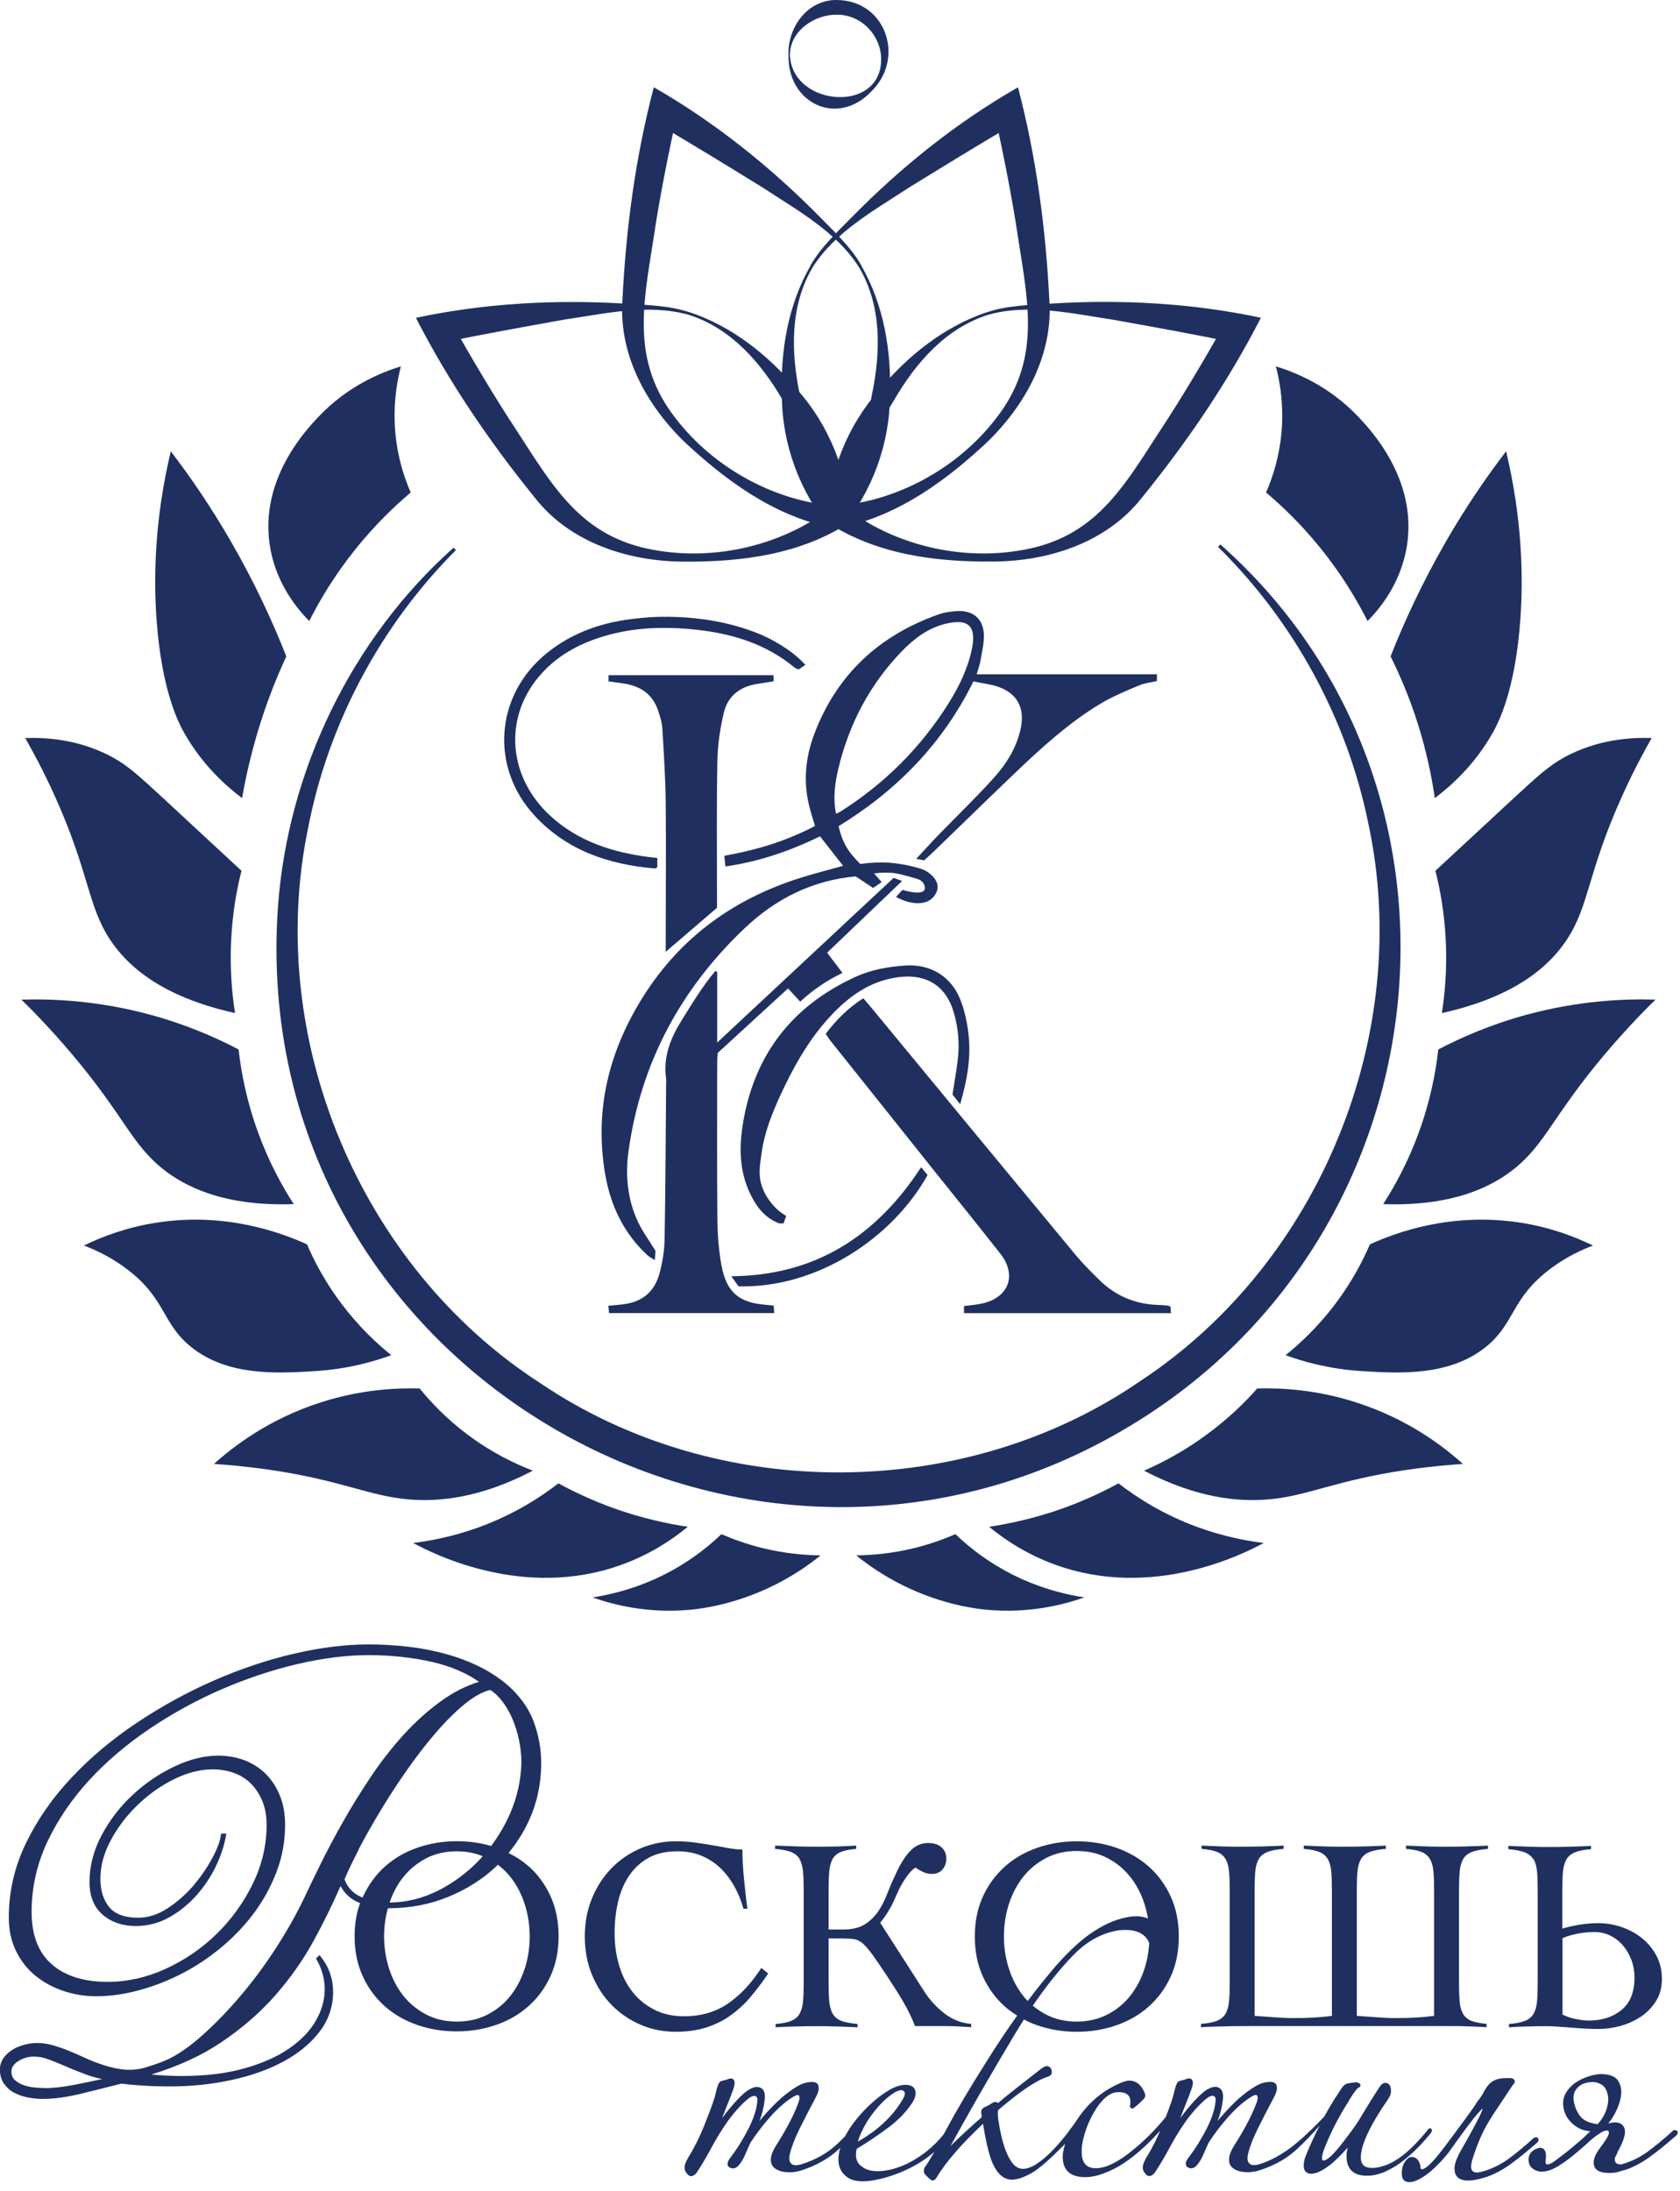 <?xml version="1.0" encoding="UTF-8"?> <svg xmlns="http://www.w3.org/2000/svg" width="168" height="219" viewBox="0 0 168 219" fill="none"><g clip-path="url(#clip0_203_2)"><path d="M86.14 26.57C88.37 30.45 89.15 35.08 88.99 39.52C88.99 44.34 87.21 49.2 84.08 52.9C78.21 51.99 73.37 48.64 69.14 44.81C65 41.11 61.87 35.81 62.24 30.09C62.59 22.86 63.54 15.73 65.38 8.72C71.51 12.24 77.05 16.68 82.01 21.71C83.49 23.23 85.09 24.69 86.15 26.56L86.14 26.57ZM85.9 26.71C83.63 23.15 79.74 21.03 76.29 18.76C72.72 16.56 69.17 14.38 65.56 12.27L67.72 11.35C66.81 15.51 65.97 19.67 65.34 23.91C64.3 30.53 63.11 36.16 67.59 41.85C71.42 46.82 77.58 50.18 83.77 50.58L82.71 51.03C85.03 47.49 86.47 43.54 87.21 39.36C88.08 35.12 88.17 30.55 85.9 26.71Z" fill="#1F3060"></path><path d="M81.27 26.709C79 30.549 79.09 35.12 79.96 39.359C80.7 43.539 82.13 47.489 84.46 51.029L83.4 50.58C89.59 50.179 95.75 46.83 99.58 41.849C104.06 36.16 102.87 30.52 101.83 23.91C101.2 19.669 100.36 15.509 99.45 11.35L101.61 12.27C98 14.38 94.45 16.559 90.88 18.759C87.43 21.029 83.53 23.149 81.27 26.709ZM81.03 26.57C82.09 24.7 83.68 23.239 85.17 21.72C90.12 16.689 95.66 12.239 101.8 8.729C103.64 15.739 104.58 22.869 104.94 30.099C105.31 35.819 102.17 41.12 98.04 44.819C93.82 48.65 88.97 51.999 83.1 52.91C79.97 49.209 78.19 44.349 78.19 39.529C78.03 35.09 78.81 30.459 81.04 26.579L81.03 26.57Z" fill="#1F3060"></path><path d="M98.8 31.47C94.55 32.82 91.57 36.28 89.39 40.02C87.15 43.63 85.58 47.53 84.96 51.71L84.47 50.67C89.35 54.5 96.18 56.11 102.34 54.96C109.52 53.68 112.31 48.74 115.98 43.09C118.34 39.51 120.49 35.85 122.59 32.14L123.59 34.27C119.49 33.43 115.39 32.69 111.27 31.95C107.19 31.34 102.87 30.32 98.8 31.47ZM98.71 31.21C100.74 30.52 102.91 30.5 105.03 30.35C112.08 29.91 119.17 30.29 126.09 31.76C122.78 38.21 118.73 44.15 114.17 49.77C110.63 54.28 104.76 56.13 99.21 56.13C93.51 56.17 87.66 55.43 82.68 52.19C82.82 47.35 84.73 42.54 87.95 38.95C90.79 35.54 94.47 32.61 98.71 31.2V31.21Z" fill="#1F3060"></path><path d="M68.97 31.21C73.22 32.62 76.89 35.55 79.73 38.96C82.95 42.55 84.86 47.36 85 52.2C80.02 55.44 74.17 56.17 68.47 56.14C62.92 56.14 57.05 54.29 53.51 49.78C48.95 44.16 44.9 38.21 41.59 31.77C48.51 30.3 55.6 29.92 62.65 30.36C64.77 30.5 66.93 30.53 68.97 31.22V31.21ZM68.88 31.47C64.81 30.33 60.5 31.35 56.41 31.95C52.29 32.69 48.19 33.43 44.09 34.27L45.09 32.14C47.19 35.85 49.34 39.51 51.7 43.09C55.37 48.74 58.17 53.68 65.34 54.96C71.51 56.11 78.34 54.5 83.21 50.67L82.72 51.71C82.09 47.53 80.52 43.63 78.29 40.02C76.11 36.28 73.13 32.82 68.88 31.47Z" fill="#1F3060"></path><path d="M78.99 5.51C79.2 10.75 88.56 11.46 88.1 5.51C87.86 3.25 85.94 1.45 83.7 1.47C81.51 1.42 78.99 3.06 78.99 5.51ZM78.85 5.51C78.74 2.79 80.71 -0.05 83.7 -0C88.56 0.05 90.5 5.71 87.23 9.04C83.84 12.75 78.75 10.39 78.85 5.51Z" fill="#1F3060"></path><path d="M24.209 79.77C24.61 77.45 25.22 74.83 26.13 72C26.899 69.61 27.77 67.47 28.63 65.61C27.27 62.15 25.47 58.25 23.09 54.12C21.099 50.67 19.04 47.67 17.079 45.11C15.419 52.06 15.38 57.84 15.639 61.71C16.14 69.07 17.899 72.34 18.45 73.31C20.259 76.48 22.579 78.55 24.2 79.77H24.209Z" fill="#1F3060"></path><path d="M23.5 101.26C23.2 99.31 22.98 96.87 23.11 94.06C23.239 91.3 23.669 88.93 24.149 87.04C22.7 85.7 20.099 83.29 16.369 79.83C13.989 77.63 12.77 76.51 11.21 75.67C7.94 73.91 4.67 73.7 2.52 73.77C3.26 75.07 4.34 77.04 5.46 79.53C8.94 87.21 8.73 90.45 10.989 93.9C12.71 96.52 16.099 99.62 23.489 101.26H23.5Z" fill="#1F3060"></path><path d="M29.37 120.36C28.22 118.57 26.92 116.22 25.85 113.31C24.66 110.08 24.11 107.16 23.86 104.9C21.53 103.68 18.53 102.37 14.92 101.4C9.85 100.04 5.39 99.82 2.14 99.92C3.28 101.03 5.06 102.85 7.08 105.23C12.36 111.45 13.1 114.28 16.24 116.81C18.48 118.61 22.38 120.6 29.37 120.36Z" fill="#1F3060"></path><path d="M30.7 124.38C31.42 126.06 32.53 128.19 34.23 130.43C35.94 132.67 37.71 134.32 39.13 135.46C37.43 136.08 34.8 136.85 31.53 137.05C27.79 137.28 22.77 137.59 19.1 134.63C16.17 132.26 16.61 129.82 12.7 126.86C11.03 125.59 9.42 124.89 8.39 124.5C10.22 123.61 12.67 122.67 15.67 122.21C22.56 121.14 28.12 123.21 30.7 124.38Z" fill="#1F3060"></path><path d="M53.279 147C51.509 146.32 49.159 145.21 46.719 143.37C44.619 141.79 43.059 140.14 41.969 138.79C39.599 138.72 36.049 138.89 32.009 140.2C26.869 141.86 23.339 144.58 21.399 146.33C22.629 146.41 24.569 146.57 26.929 146.91C34.319 147.99 36.899 149.57 41.029 149.89C43.819 150.1 47.969 149.79 53.289 147H53.279Z" fill="#1F3060"></path><path d="M55.84 148.271C57.4 149.121 59.28 150.01 61.46 150.79C64.2 151.76 66.7 152.301 68.78 152.611C67.13 153.971 64.91 155.42 62.09 156.43C52.42 159.9 43.43 155.37 41.31 154.23C43.14 154.01 45.41 153.56 47.92 152.65C51.42 151.37 54.06 149.651 55.84 148.271Z" fill="#1F3060"></path><path d="M72.14 153.351C73.27 153.841 74.62 154.331 76.17 154.721C78.43 155.281 80.45 155.451 82.06 155.471C80.95 156.371 79.36 157.501 77.3 158.511C73.34 160.451 69.92 160.821 69.07 160.901C64.77 161.311 61.29 160.391 59.25 159.671C60.89 159.421 63.06 158.921 65.44 157.861C68.54 156.471 70.76 154.671 72.14 153.351Z" fill="#1F3060"></path><path d="M30.93 62.06C31.99 59.97 33.48 57.46 35.58 54.85C37.48 52.49 39.4 50.64 41.07 49.23C40.4 47.69 39.54 45.18 39.46 41.99C39.41 39.8 39.74 37.97 40.09 36.62C38.2 37.2 34.81 38.53 31.85 41.66C30.63 42.95 25.99 47.85 26.97 54.44C27.55 58.36 29.84 60.99 30.92 62.07L30.93 62.06Z" fill="#1F3060"></path><path d="M143.48 79.77C143.17 77.63 142.66 75.13 141.8 72.4C140.97 69.76 139.99 67.49 139.06 65.61C140.42 62.15 142.22 58.25 144.6 54.12C146.59 50.67 148.65 47.67 150.61 45.11C152.27 52.06 152.31 57.84 152.05 61.71C151.55 69.07 149.79 72.34 149.24 73.31C147.43 76.48 145.11 78.55 143.49 79.77H143.48Z" fill="#1F3060"></path><path d="M144.19 101.26C144.49 99.31 144.71 96.87 144.58 94.06C144.45 91.3 144.02 88.93 143.54 87.04C144.99 85.7 147.59 83.29 151.32 79.83C153.7 77.63 154.92 76.51 156.48 75.67C159.75 73.91 163.02 73.7 165.17 73.77C164.43 75.07 163.35 77.04 162.23 79.53C158.75 87.21 158.96 90.45 156.7 93.9C154.98 96.52 151.59 99.62 144.2 101.26H144.19Z" fill="#1F3060"></path><path d="M138.319 120.36C139.469 118.57 140.769 116.22 141.839 113.31C143.029 110.08 143.579 107.16 143.829 104.9C146.159 103.68 149.159 102.37 152.769 101.4C157.839 100.04 162.299 99.82 165.549 99.92C164.409 101.03 162.629 102.85 160.609 105.23C155.329 111.45 154.589 114.28 151.449 116.81C149.209 118.61 145.309 120.6 138.319 120.36Z" fill="#1F3060"></path><path d="M136.99 124.38C136.27 126.06 135.16 128.19 133.46 130.43C131.75 132.67 129.98 134.32 128.56 135.46C130.26 136.08 132.89 136.85 136.16 137.05C139.9 137.28 144.92 137.59 148.59 134.63C151.52 132.26 151.08 129.82 154.99 126.86C156.66 125.59 158.27 124.89 159.3 124.5C157.47 123.61 155.02 122.67 152.02 122.21C145.13 121.14 139.57 123.21 136.99 124.38Z" fill="#1F3060"></path><path d="M114.409 147C116.179 146.23 118.349 145.1 120.639 143.42C122.809 141.83 124.489 140.19 125.719 138.79C128.089 138.72 131.639 138.89 135.679 140.2C140.819 141.86 144.349 144.58 146.289 146.33C145.059 146.41 143.119 146.57 140.759 146.91C133.369 147.99 130.789 149.57 126.659 149.89C123.869 150.1 119.719 149.79 114.399 147H114.409Z" fill="#1F3060"></path><path d="M111.849 148.271C110.289 149.121 108.409 150.01 106.229 150.79C103.489 151.76 100.989 152.301 98.909 152.611C100.559 153.971 102.779 155.42 105.599 156.43C115.269 159.9 124.259 155.37 126.379 154.23C124.549 154.01 122.279 153.56 119.769 152.65C116.269 151.37 113.629 149.651 111.849 148.271Z" fill="#1F3060"></path><path d="M95.54 153.351C94.41 153.841 93.06 154.331 91.51 154.721C89.25 155.281 87.23 155.451 85.62 155.471C86.73 156.371 88.32 157.501 90.38 158.511C94.34 160.451 97.76 160.821 98.61 160.901C102.91 161.311 106.39 160.391 108.43 159.671C106.79 159.421 104.62 158.921 102.24 157.861C99.14 156.471 96.92 154.671 95.54 153.351Z" fill="#1F3060"></path><path d="M136.749 62.06C135.689 59.97 134.199 57.46 132.099 54.85C130.199 52.49 128.279 50.64 126.609 49.23C127.279 47.69 128.139 45.18 128.219 41.99C128.269 39.8 127.939 37.97 127.589 36.62C129.479 37.2 132.869 38.53 135.829 41.66C137.049 42.95 141.689 47.85 140.709 54.44C140.129 58.36 137.839 60.99 136.759 62.07L136.749 62.06Z" fill="#1F3060"></path><path d="M122.02 54.41C148.7 78.01 145.04 120.7 115.91 140.66C77.21 167.18 24.43 137.59 27.8 90.58C28.8 76.98 35.18 63.83 45.35 54.75L45.59 54.99C38.06 62.52 32.83 72.32 30.81 82.77C26.45 103.78 36 126.62 54.02 138.25C71.74 150.24 96.5 150.15 114.11 137.99C132.01 126.18 141.35 103.27 136.83 82.3C134.71 71.87 129.39 62.12 121.8 54.66L122.04 54.42L122.02 54.41Z" fill="#1F3060"></path><path d="M52.88 186.57C52.28 186.03 51.6 185.59 50.85 185.22C51.66 184.24 52.36 183.15 52.9 181.96C53.71 180.2 54.12 178.27 54.12 176.23C54.12 174.83 53.87 173.45 53.38 172.12C52.89 170.78 52.02 169.56 50.82 168.49C49.98 167.76 49.02 167.13 47.98 166.61C46.93 166.09 45.8 165.66 44.6 165.33C43.4 165 42.14 164.75 40.83 164.6C39.52 164.45 38.17 164.37 36.82 164.37C34.52 164.37 32 164.69 29.34 165.31C26.68 165.93 23.99 166.84 21.34 168C18.7 169.16 16.11 170.58 13.66 172.22C11.2 173.86 9 175.71 7.12 177.72C5.23 179.73 3.7 181.94 2.58 184.27C1.45 186.61 0.88 189.1 0.88 191.67C0.88 192.94 1.13 194.08 1.63 195.07C2.12 196.06 2.79 196.89 3.61 197.54C4.42 198.19 5.37 198.69 6.41 199.03C7.45 199.37 8.52 199.54 9.58 199.54C10.98 199.54 12.44 199.34 13.93 198.93C15.42 198.53 16.88 197.95 18.27 197.23C19.66 196.51 20.99 195.61 22.23 194.57C23.47 193.53 24.56 192.36 25.48 191.11C26.4 189.85 27.14 188.48 27.69 187.01C28.24 185.54 28.51 183.99 28.51 182.4C28.51 181.33 28.34 180.36 28 179.51C27.66 178.66 27.19 177.93 26.59 177.33C25.99 176.73 25.28 176.27 24.47 175.96C23.66 175.65 22.77 175.49 21.81 175.49C20.43 175.49 18.97 175.85 17.45 176.57C15.94 177.28 14.54 178.23 13.29 179.39C12.03 180.55 10.99 181.9 10.18 183.41C9.37 184.93 8.95 186.51 8.95 188.11C8.95 189.54 9.4 190.65 10.28 191.4C11.15 192.14 12.26 192.52 13.57 192.52C14.76 192.52 15.89 192.23 16.92 191.65C17.94 191.08 18.86 190.34 19.65 189.45C20.43 188.57 21.09 187.59 21.59 186.54C22.09 185.49 22.43 184.46 22.6 183.48L22.63 183.28H22.11L22.09 183.43C22.01 184.04 21.72 184.83 21.21 185.76C20.7 186.7 20.07 187.62 19.32 188.5C18.57 189.37 17.7 190.13 16.74 190.76C15.79 191.38 14.81 191.69 13.82 191.69C12.49 191.69 11.52 191.34 10.94 190.65C10.35 189.95 10.04 188.99 10.04 187.79C10.04 186.52 10.39 185.23 11.08 183.94C11.78 182.64 12.68 181.46 13.77 180.41C14.86 179.36 16.09 178.49 17.41 177.84C19.49 176.81 21.56 176.58 23.35 177.2C24 177.43 24.58 177.78 25.05 178.24C25.53 178.71 25.92 179.3 26.22 179.99C26.51 180.69 26.66 181.5 26.66 182.42C26.66 184.44 26.2 186.41 25.28 188.29C24.36 190.18 23.14 191.87 21.65 193.32C20.16 194.77 18.45 195.94 16.56 196.8C14.68 197.66 12.73 198.1 10.77 198.1C8.38 198.1 6.5 197.51 5.16 196.33C3.83 195.16 3.16 193.41 3.16 191.11C3.16 188.68 3.69 186.33 4.72 184.13C5.76 181.92 7.17 179.85 8.91 177.95C10.65 176.06 12.7 174.32 14.99 172.78C17.28 171.24 19.71 169.92 22.2 168.84C24.69 167.77 27.23 166.92 29.76 166.33C32.29 165.74 34.68 165.44 36.88 165.44C39.08 165.44 41.31 165.68 43.29 166.14C45.11 166.57 46.66 167.23 47.9 168.11C46.59 168.51 45.31 169.16 44.1 170.04C42.79 170.98 41.54 172.11 40.37 173.39C39.21 174.67 38.1 176.08 37.09 177.59C36.08 179.1 35.15 180.6 34.32 182.07C33.49 183.53 32.73 184.96 32.07 186.3C31.38 187.69 30.84 188.82 30.41 189.73C29.61 191.41 28.62 193.15 27.47 194.91C26.32 196.67 25.07 198.33 23.76 199.84C22.45 201.35 21.12 202.69 19.81 203.81C18.5 204.93 17.27 205.7 16.16 206.11C15.59 206.33 15.03 206.52 14.51 206.67C14 206.82 13.47 206.89 12.94 206.89C12.08 206.89 11.06 206.68 9.92 206.27C9.42 206.1 8.93 205.9 8.44 205.67C7.93 205.43 7.42 205.21 6.91 205C6.39 204.79 5.86 204.61 5.33 204.45C4.41 204.18 3.45 204.11 2.41 204.39C1.98 204.51 1.58 204.67 1.24 204.89C0.89 205.11 0.59 205.38 0.36 205.7C0.12 206.03 -0.01 206.43 -0.01 206.88C-0.01 207.41 0.13 207.88 0.39 208.27C0.66 208.65 1 208.96 1.41 209.18C1.81 209.39 2.27 209.55 2.77 209.65C3.26 209.75 3.76 209.8 4.24 209.8C5.39 209.8 6.66 209.63 8.02 209.3C9.37 208.97 10.75 208.63 12.15 208.27C12.75 208.35 13.47 208.42 14.35 208.47C15.23 208.53 16.13 208.55 17.04 208.55C19.12 208.55 21.16 208.34 23.11 207.92C25.06 207.5 26.8 206.89 28.29 206.09C29.79 205.29 31.01 204.3 31.92 203.13C32.84 201.95 33.31 200.6 33.31 199.09C33.31 197.78 32.89 196.6 32.07 195.57L31.95 195.42L31.6 195.77L31.66 195.88C32.2 196.82 32.47 197.81 32.47 198.83C32.47 199.9 32.17 200.97 31.58 201.99C30.99 203.02 30.09 203.95 28.91 204.76C27.73 205.58 26.22 206.25 24.43 206.75C22.64 207.26 20.54 207.51 18.17 207.51C17.19 207.51 16.18 207.46 15.13 207.36C17.78 206.55 20.11 205.49 22.05 204.19C24.19 202.76 26.04 201.15 27.57 199.4C29.1 197.65 30.4 195.78 31.44 193.86C32.41 192.07 33.29 190.27 34.06 188.52C34.45 189.26 35.04 189.81 35.82 190.15C35.88 190.18 35.95 190.19 36.01 190.22C35.65 191.22 35.46 192.32 35.46 193.53C35.46 195.02 35.73 196.35 36.27 197.53C36.81 198.71 37.54 199.7 38.46 200.52C39.38 201.34 40.46 201.96 41.7 202.4C42.94 202.83 44.26 203.05 45.66 203.05C47.06 203.05 48.38 202.83 49.62 202.4C50.86 201.97 51.94 201.34 52.86 200.52C53.78 199.7 54.51 198.71 55.05 197.53C55.59 196.35 55.86 195.02 55.86 193.53C55.86 192.04 55.59 190.71 55.05 189.53C54.51 188.35 53.78 187.36 52.86 186.54L52.88 186.57ZM48.07 185.77C46.86 187.08 45.44 188.15 43.85 188.96C42.29 189.75 40.65 190.16 38.96 190.17C39.29 189.21 39.74 188.36 40.33 187.63C40.95 186.85 41.72 186.22 42.62 185.75C43.52 185.28 44.54 185.05 45.68 185.05C46.63 185.05 47.49 185.22 48.27 185.54C48.2 185.62 48.14 185.7 48.07 185.77ZM35.85 184.88C36.48 183.67 37.22 182.37 38.03 181.02C38.84 179.67 39.74 178.29 40.71 176.91C41.67 175.53 42.66 174.27 43.63 173.14C44.6 172.02 45.57 171.06 46.52 170.29C47.43 169.56 48.27 169.1 49.02 168.92C49.48 169.21 49.89 169.61 50.27 170.11C50.66 170.64 51 171.23 51.27 171.88C51.54 172.53 51.76 173.24 51.91 173.97C52.06 174.71 52.14 175.44 52.14 176.14C52.11 177.88 51.73 179.61 51.01 181.27C50.5 182.44 49.86 183.52 49.11 184.52C48.03 184.2 46.89 184.04 45.7 184.04C44.3 184.04 42.98 184.26 41.74 184.69C40.5 185.12 39.42 185.75 38.5 186.57C37.58 187.39 36.85 188.39 36.31 189.56C36.29 189.59 36.28 189.63 36.27 189.67C36.21 189.64 36.14 189.62 36.08 189.6C35.29 189.24 34.74 188.65 34.45 187.85C34.78 187.06 35.26 186.06 35.87 184.89L35.85 184.88ZM4.42 208.71C4.12 208.71 3.77 208.69 3.38 208.65C2.99 208.61 2.62 208.52 2.28 208.39C1.94 208.26 1.66 208.08 1.44 207.87C1.24 207.67 1.14 207.4 1.14 207.06C1.14 206.65 1.37 206.31 1.83 206.02C2.31 205.72 2.84 205.57 3.38 205.57C3.85 205.57 4.35 205.66 4.86 205.85C5.38 206.04 5.96 206.28 6.58 206.55C7.21 206.83 7.9 207.1 8.63 207.37C9.12 207.55 9.65 207.7 10.21 207.82C9.22 208.03 8.3 208.22 7.43 208.39C6.34 208.61 5.33 208.72 4.43 208.72L4.42 208.71ZM52.47 196.78C52.14 197.81 51.66 198.71 51.04 199.5C50.42 200.29 49.65 200.91 48.75 201.37C47.85 201.84 46.83 202.07 45.69 202.07C44.55 202.07 43.53 201.84 42.63 201.37C41.73 200.9 40.97 200.28 40.34 199.5C39.72 198.72 39.24 197.81 38.91 196.78C38.58 195.75 38.41 194.68 38.41 193.55C38.41 192.58 38.54 191.64 38.79 190.74C38.83 190.74 38.87 190.74 38.91 190.74C40.95 190.74 42.92 190.37 44.76 189.63C46.6 188.89 48.24 187.86 49.62 186.56C49.68 186.51 49.73 186.44 49.78 186.39C50.25 186.74 50.67 187.15 51.04 187.61C51.66 188.39 52.14 189.3 52.47 190.33C52.8 191.36 52.97 192.43 52.97 193.56C52.97 194.69 52.8 195.76 52.47 196.79V196.78Z" fill="#1F3060"></path><path d="M72.9 201.56C73.63 201.06 74.32 200.46 74.941 199.74C75.561 199.02 76.191 198.2 76.82 197.26L76.13 196.71C75.171 198.2 74.081 199.38 72.841 200.24C71.6 201.1 70.121 201.54 68.41 201.54C67.27 201.54 66.26 201.32 65.391 200.86C64.52 200.41 63.791 199.81 63.211 199.05C62.63 198.3 62.191 197.42 61.901 196.42C61.611 195.42 61.461 194.37 61.461 193.26C61.461 192.15 61.571 191.11 61.8 190.12C62.031 189.13 62.401 188.25 62.901 187.5C63.41 186.75 64.05 186.15 64.841 185.71C65.63 185.27 66.6 185.05 67.731 185.05C68.611 185.05 69.41 185.19 70.111 185.48C70.82 185.77 71.441 186.17 71.99 186.68C72.531 187.19 73.001 187.8 73.4 188.5C73.8 189.2 74.111 189.96 74.35 190.79H74.74C74.68 190.4 74.63 189.95 74.57 189.42C74.51 188.9 74.46 188.36 74.4 187.82C74.35 187.28 74.3 186.75 74.281 186.23C74.251 185.72 74.24 185.27 74.24 184.88C73.74 184.86 73.24 184.81 72.74 184.71C72.231 184.62 71.71 184.53 71.171 184.43C70.63 184.34 70.061 184.25 69.471 184.17C68.88 184.09 68.251 184.05 67.57 184.05C66.341 184.05 65.171 184.28 64.07 184.75C62.971 185.22 62.001 185.87 61.181 186.71C60.35 187.55 59.7 188.55 59.211 189.72C58.721 190.89 58.48 192.17 58.48 193.57C58.48 194.97 58.721 196.25 59.211 197.42C59.7 198.59 60.35 199.59 61.181 200.43C62.011 201.27 62.971 201.92 64.07 202.39C65.171 202.86 66.341 203.09 67.57 203.09C68.65 203.09 69.63 202.96 70.49 202.7C71.35 202.44 72.15 202.07 72.891 201.57L72.9 201.56Z" fill="#1F3060"></path><path d="M79.94 185.81C80.13 186.12 80.25 186.53 80.3 187.04C80.35 187.55 80.37 188.18 80.37 188.96V198.17C80.37 198.94 80.35 199.58 80.3 200.09C80.25 200.6 80.13 201 79.94 201.32C79.75 201.63 79.47 201.86 79.1 202.01C78.73 202.16 78.22 202.26 77.56 202.31V202.64C78.22 202.6 78.88 202.57 79.55 202.56C80.21 202.54 80.88 202.53 81.56 202.53C82.24 202.53 82.96 202.53 83.66 202.56C84.36 202.58 85.06 202.61 85.76 202.64V202.31C85.08 202.25 84.55 202.15 84.16 202.01C83.77 201.86 83.48 201.63 83.29 201.32C83.1 201.01 82.98 200.6 82.93 200.09C82.88 199.58 82.86 198.95 82.86 198.17V193.76H84.1C84.61 193.76 85.03 193.78 85.34 193.82C85.65 193.86 85.95 193.99 86.24 194.23C86.52 194.47 86.85 194.84 87.21 195.33C87.57 195.83 88.05 196.53 88.66 197.45C89.12 198.15 89.51 198.76 89.85 199.3C90.18 199.83 90.45 200.3 90.66 200.69C90.87 201.09 91.04 201.43 91.17 201.72C91.3 202.01 91.41 202.28 91.5 202.52H94.22C94.54 202.52 94.85 202.52 95.14 202.53C95.43 202.53 95.74 202.55 96.06 202.57C96.38 202.59 96.74 202.61 97.12 202.63V202.3C96.15 202.23 95.26 201.88 94.46 201.27C93.66 200.65 92.99 199.93 92.46 199.11L88.02 192.19C88.31 191.84 88.6 191.44 88.87 190.98C89.15 190.52 89.42 189.96 89.7 189.3C89.94 188.73 90.24 188.19 90.6 187.67C90.96 187.16 91.28 186.82 91.55 186.68C91.79 186.85 92.05 186.99 92.32 187.12C92.59 187.25 92.88 187.31 93.17 187.31C93.65 187.31 94.01 187.16 94.26 186.85C94.51 186.55 94.63 186.19 94.63 185.79C94.63 185.31 94.47 184.93 94.15 184.65C93.83 184.36 93.37 184.22 92.79 184.22C92.09 184.22 91.48 184.51 90.96 185.08C90.44 185.65 89.94 186.47 89.48 187.53C89.2 188.1 88.95 188.7 88.71 189.32C88.47 189.95 88.18 190.52 87.83 191.04C87.48 191.56 87.03 192 86.48 192.35C85.93 192.7 85.19 192.87 84.27 192.87H82.86V188.95C82.86 188.18 82.88 187.54 82.93 187.03C82.98 186.52 83.09 186.12 83.27 185.8C83.45 185.49 83.73 185.26 84.1 185.11C84.47 184.96 84.97 184.86 85.62 184.81V184.48C85.03 184.52 84.43 184.54 83.83 184.56C83.22 184.58 82.62 184.59 82.01 184.59C81.24 184.59 80.49 184.59 79.76 184.56C79.03 184.54 78.28 184.51 77.51 184.48V184.81C78.17 184.86 78.7 184.97 79.08 185.11C79.47 185.26 79.76 185.49 79.95 185.8L79.94 185.81Z" fill="#1F3060"></path><path d="M124.651 202.52H145.051C145.661 202.52 146.261 202.52 146.871 202.55C147.481 202.57 148.071 202.6 148.661 202.63V202.3C148.021 202.24 147.511 202.14 147.141 202C146.771 201.85 146.501 201.62 146.311 201.31C146.131 201 146.011 200.59 145.971 200.08C145.921 199.57 145.901 198.94 145.901 198.16V188.95C145.901 188.18 145.921 187.54 145.971 187.03C146.021 186.52 146.141 186.12 146.331 185.8C146.521 185.49 146.811 185.26 147.201 185.11C147.591 184.96 148.121 184.86 148.801 184.81V184.48C148.101 184.52 147.401 184.54 146.701 184.56C146.001 184.58 145.301 184.59 144.601 184.59C143.901 184.59 143.251 184.59 142.591 184.56C141.931 184.54 141.271 184.51 140.601 184.48V184.81C141.261 184.86 141.781 184.97 142.141 185.11C142.511 185.26 142.791 185.49 142.981 185.8C143.171 186.11 143.291 186.52 143.341 187.03C143.391 187.54 143.411 188.17 143.411 188.95V201.5C142.901 201.57 142.291 201.63 141.601 201.67C140.911 201.71 140.241 201.72 139.601 201.72C138.961 201.72 138.301 201.69 137.641 201.64C136.981 201.59 136.331 201.54 135.681 201.5V188.95C135.681 188.18 135.701 187.54 135.751 187.03C135.801 186.52 135.921 186.12 136.111 185.8C136.301 185.49 136.591 185.26 136.981 185.11C137.371 184.96 137.901 184.86 138.581 184.81V184.48C137.881 184.52 137.181 184.54 136.481 184.56C135.781 184.58 135.081 184.59 134.381 184.59C133.681 184.59 133.031 184.59 132.371 184.56C131.711 184.54 131.051 184.51 130.381 184.48V184.81C131.041 184.86 131.561 184.97 131.921 185.11C132.291 185.26 132.571 185.49 132.761 185.8C132.951 186.11 133.071 186.52 133.121 187.03C133.171 187.54 133.191 188.17 133.191 188.95V201.5C132.681 201.57 132.071 201.63 131.381 201.67C130.691 201.71 130.021 201.72 129.381 201.72C128.741 201.72 128.081 201.69 127.421 201.64C126.761 201.59 126.111 201.54 125.461 201.5V188.95C125.461 188.18 125.481 187.54 125.531 187.03C125.581 186.52 125.701 186.12 125.891 185.8C126.081 185.49 126.371 185.26 126.761 185.11C127.151 184.96 127.681 184.86 128.361 184.81V184.48C127.661 184.52 126.961 184.54 126.261 184.56C125.561 184.58 124.861 184.59 124.161 184.59C123.461 184.59 122.811 184.59 122.151 184.56C121.491 184.54 120.831 184.51 120.161 184.48V184.81C120.821 184.86 121.341 184.97 121.701 185.11C122.071 185.26 122.351 185.49 122.541 185.8C122.731 186.11 122.851 186.52 122.901 187.03C122.951 187.54 122.971 188.17 122.971 188.95V198.16C122.971 198.93 122.951 199.57 122.901 200.08C122.851 200.59 122.731 200.99 122.541 201.31C122.351 201.62 122.061 201.85 121.671 202C121.281 202.15 120.761 202.25 120.101 202.3V202.63C120.871 202.59 121.621 202.56 122.351 202.55C123.081 202.53 123.831 202.52 124.601 202.52H124.651Z" fill="#1F3060"></path><path d="M153.34 185.81C153.53 186.12 153.65 186.53 153.7 187.04C153.75 187.55 153.77 188.18 153.77 188.96V198.17C153.77 198.94 153.75 199.58 153.7 200.09C153.65 200.6 153.53 201 153.34 201.32C153.15 201.63 152.86 201.86 152.47 202.01C152.08 202.16 151.56 202.26 150.9 202.31V202.64C151.51 202.6 152.11 202.57 152.72 202.56C153.33 202.54 153.93 202.53 154.54 202.53C154.89 202.53 155.28 202.54 155.71 202.57C156.14 202.6 156.59 202.63 157.06 202.67C157.53 202.71 158.01 202.74 158.49 202.77C158.98 202.8 159.44 202.81 159.88 202.81C160.56 202.81 161.27 202.71 162.02 202.51C162.76 202.31 163.45 202 164.07 201.59C164.69 201.18 165.2 200.65 165.6 200.02C166 199.39 166.19 198.65 166.19 197.8C166.19 196.95 166 196.13 165.62 195.44C165.24 194.75 164.75 194.17 164.14 193.69C163.53 193.21 162.85 192.85 162.09 192.6C161.33 192.35 160.56 192.23 159.79 192.23C159.24 192.23 158.65 192.28 158.01 192.38C157.38 192.48 156.78 192.61 156.23 192.78V188.98C156.23 188.21 156.25 187.57 156.3 187.06C156.35 186.55 156.47 186.15 156.66 185.83C156.85 185.52 157.14 185.29 157.53 185.14C157.92 184.99 158.44 184.89 159.1 184.84V184.51C158.4 184.55 157.71 184.57 157.02 184.59C156.33 184.61 155.64 184.62 154.94 184.62C154.24 184.62 153.58 184.62 152.91 184.59C152.24 184.56 151.54 184.54 150.83 184.51V184.84C151.51 184.89 152.05 185 152.44 185.14C152.84 185.29 153.13 185.52 153.32 185.83L153.34 185.81ZM156.25 193.73C156.73 193.53 157.25 193.38 157.81 193.27C158.37 193.17 158.92 193.12 159.45 193.12C160.02 193.12 160.55 193.24 161.05 193.49C161.55 193.74 161.97 194.07 162.32 194.49C162.67 194.91 162.94 195.38 163.15 195.93C163.35 196.47 163.45 197.05 163.45 197.66C163.45 199.12 163.02 200.2 162.15 200.91C161.29 201.62 160.19 201.97 158.87 201.97C158.54 201.97 158.12 201.92 157.6 201.82C157.09 201.72 156.64 201.57 156.25 201.36V193.73Z" fill="#1F3060"></path><path d="M143.081 213.19C143.151 213.12 143.191 213.04 143.191 212.96C143.191 212.8 143.101 212.74 143.011 212.74C142.891 212.74 142.811 212.8 142.761 212.91C141.101 214.97 139.561 216.2 138.201 216.54C137.861 216.65 137.521 216.7 137.211 216.7C136.451 216.7 136.081 216.36 136.081 215.65C136.081 214.4 137.011 212.42 138.841 209.78C139.011 209.52 139.101 209.27 139.101 209.03C139.101 208.34 138.781 208.2 138.521 208.2C138.321 208.2 138.141 208.33 137.951 208.61C137.651 209.07 137.351 209.54 137.051 210.02C136.761 210.49 136.471 210.96 136.191 211.43C135.971 211.81 135.721 212.21 135.421 212.63C135.121 213.05 134.781 213.51 134.401 214C133.171 215.62 132.611 215.96 132.351 215.96C132.311 215.96 132.201 215.96 132.201 215.69C132.201 215.46 132.291 215.11 132.481 214.66C132.751 213.96 133.081 213.23 133.461 212.48C133.841 211.74 134.271 210.97 134.771 210.18C135.401 209.09 135.721 208.75 135.861 208.67C135.981 208.63 136.051 208.54 136.051 208.42C136.051 208.31 135.941 208.23 135.661 208.13H135.641H135.621C135.141 208.19 134.861 208.23 134.751 208.26C134.511 208.32 134.301 208.5 134.121 208.79C133.981 209.01 133.861 209.2 133.751 209.36L133.501 209.73C133.111 210.35 132.761 210.96 132.421 211.57C132.371 211.62 132.301 211.69 132.221 211.78C131.691 212.33 130.691 213.36 129.481 214.35C128.891 214.83 127.541 215.83 126.001 216.31C125.521 216.46 125.161 216.45 124.951 216.27C124.741 216.09 124.691 215.75 124.821 215.24C124.981 214.57 125.301 213.76 125.751 212.83C126.211 211.9 126.771 210.81 127.421 209.59C127.651 209.16 127.731 208.8 127.671 208.51C127.601 208.18 127.311 208.05 126.801 208.11C126.381 208.14 125.941 208.29 125.491 208.57C124.721 209.04 123.991 209.62 123.311 210.3C122.781 210.83 122.261 211.4 121.761 212C122.051 211.26 122.221 210.53 122.291 209.84C122.351 209.26 122.231 208.88 121.941 208.71C121.651 208.54 121.301 208.56 120.891 208.77C120.521 208.94 120.051 209.33 119.451 209.98C119.001 210.47 118.521 211.05 118.021 211.72C118.051 211.64 118.081 211.56 118.121 211.47C118.261 211.12 118.391 210.77 118.531 210.43C118.671 210.09 118.791 209.78 118.901 209.49C119.011 209.2 119.091 208.98 119.151 208.81C119.301 208.4 119.321 208.11 119.231 207.94C119.171 207.83 119.021 207.66 118.641 207.8C118.571 207.85 118.471 207.88 118.331 207.91C118.171 207.94 118.021 207.98 117.881 208.04C117.741 208.11 117.631 208.32 117.521 208.71C117.421 209.07 117.351 209.35 117.301 209.57C117.191 209.94 117.041 210.39 116.851 210.89C116.761 211.13 116.671 211.37 116.571 211.62C115.621 212.78 114.601 213.82 113.531 214.71C111.951 216.05 110.621 216.73 109.591 216.73C108.641 216.73 108.171 216.2 108.171 215.11V214.67C108.301 213.68 108.601 212.7 109.061 211.76C109.941 210.01 110.871 209.12 111.831 209.12C112.651 209.12 113.041 209.44 113.041 210.09C113.041 210.17 113.041 210.23 113.021 210.3C113.011 210.37 113.001 210.44 113.001 210.5C113.001 210.74 113.171 210.76 113.221 210.76C113.271 210.76 113.321 210.74 113.481 210.62C113.591 210.54 113.711 210.44 113.831 210.33C113.951 210.23 114.101 210.08 114.301 209.88C114.461 209.72 114.531 209.58 114.531 209.45C114.531 209.42 114.531 209.38 114.441 209.13C114.101 208.36 113.591 207.97 112.921 207.97C112.741 207.97 112.481 208.04 112.111 208.18C110.211 208.98 108.701 210.29 107.591 212.06C107.291 212.48 106.991 212.89 106.681 213.3C106.271 213.83 105.851 214.32 105.421 214.78C104.141 216.12 103.091 216.79 102.301 216.79C101.811 216.79 101.411 216.52 101.071 215.97C100.621 215.28 100.251 214.2 99.981 212.78L99.841 211.92C99.801 211.68 99.781 211.49 99.781 211.36C99.781 211.11 99.791 210.98 99.811 210.92C101.981 209.07 103.631 207.95 104.701 207.61C105.021 207.51 105.181 207.36 105.181 207.15C105.181 206.61 104.841 206.52 104.641 206.52C104.581 206.52 104.491 206.55 104.171 206.74C103.301 207.42 102.491 208.05 101.741 208.64C101.031 209.19 100.381 209.72 99.801 210.22C99.751 210.16 99.671 210.11 99.531 210.11C99.461 210.11 99.371 210.14 99.231 210.21C98.991 210.37 98.761 210.5 98.531 210.59C98.261 210.7 98.121 210.88 98.121 211.11V211.21C98.151 211.34 98.161 211.44 98.161 211.5V211.64C97.001 212.64 95.961 213.61 95.051 214.51C96.861 211.19 99.041 207.41 101.521 203.27C101.811 202.79 102.101 202.32 102.391 201.86C102.811 202.08 103.251 202.28 103.721 202.44C104.961 202.87 106.281 203.09 107.681 203.09C109.081 203.09 110.401 202.87 111.641 202.44C112.881 202.01 113.961 201.38 114.881 200.56C115.801 199.74 116.531 198.75 117.071 197.57C117.611 196.39 117.881 195.06 117.881 193.57C117.881 192.08 117.611 190.75 117.071 189.57C116.531 188.39 115.801 187.4 114.881 186.58C113.961 185.76 112.881 185.14 111.641 184.7C110.401 184.27 109.081 184.05 107.681 184.05C106.281 184.05 104.961 184.27 103.721 184.7C102.481 185.13 101.401 185.76 100.481 186.58C99.561 187.4 98.831 188.4 98.291 189.57C97.751 190.75 97.481 192.08 97.481 193.57C97.481 195.06 97.751 196.39 98.291 197.57C98.831 198.75 99.561 199.74 100.481 200.56C100.861 200.9 101.281 201.2 101.721 201.47C100.661 202.95 99.611 204.52 98.581 206.18C96.981 208.7 95.661 210.93 94.661 212.8C94.561 212.99 94.471 213.16 94.371 213.33C93.851 213.99 93.271 214.56 92.661 215.04C91.811 215.7 90.971 216.2 90.151 216.52C89.331 216.84 88.571 217.01 87.871 217.02C87.191 217.04 86.641 216.9 86.251 216.61C85.661 216.23 85.471 215.63 85.671 214.79C86.701 214.17 87.731 213.48 88.731 212.74C89.761 211.99 90.581 211.15 91.181 210.25C91.441 209.88 91.561 209.53 91.561 209.22C91.561 208.77 91.301 208.49 90.811 208.41C90.341 208.34 89.771 208.47 89.101 208.81C88.501 209.14 87.891 209.58 87.291 210.11C86.691 210.64 86.141 211.21 85.651 211.82C85.191 212.38 84.811 212.96 84.511 213.53C84.241 213.81 83.961 214.09 83.661 214.36C82.721 215.23 81.551 215.89 80.181 216.32C79.701 216.47 79.341 216.46 79.131 216.28C78.921 216.1 78.871 215.76 79.001 215.25C79.161 214.58 79.481 213.77 79.931 212.84C80.391 211.91 80.951 210.82 81.601 209.6C81.831 209.17 81.911 208.81 81.851 208.52C81.781 208.19 81.491 208.06 80.981 208.12C80.561 208.15 80.121 208.3 79.671 208.58C78.901 209.05 78.171 209.63 77.491 210.31C76.961 210.84 76.441 211.41 75.941 212.01C76.231 211.27 76.401 210.54 76.471 209.85C76.531 209.27 76.411 208.89 76.121 208.72C75.831 208.55 75.481 208.57 75.071 208.78C74.701 208.95 74.231 209.34 73.631 209.99C73.181 210.48 72.701 211.06 72.201 211.73C72.231 211.65 72.261 211.57 72.301 211.48C72.441 211.13 72.571 210.78 72.711 210.44C72.851 210.1 72.971 209.79 73.081 209.5C73.191 209.21 73.271 208.99 73.331 208.82C73.481 208.41 73.501 208.12 73.411 207.95C73.351 207.84 73.201 207.67 72.821 207.81C72.751 207.86 72.651 207.89 72.511 207.92C72.351 207.95 72.201 207.99 72.061 208.05C71.921 208.12 71.811 208.33 71.701 208.72C71.601 209.08 71.531 209.36 71.481 209.58C71.371 209.95 71.221 210.4 71.031 210.9C70.841 211.39 70.641 211.91 70.421 212.47C70.201 213.01 69.961 213.56 69.691 214.1C69.421 214.64 69.151 215.13 68.881 215.56C68.631 215.98 68.491 216.31 68.461 216.56C68.431 216.82 68.521 217.07 68.731 217.31C68.861 217.47 68.991 217.52 69.111 217.52C69.181 217.52 69.241 217.5 69.291 217.48C69.471 217.4 69.621 217.26 69.741 217.06C70.201 216.35 70.681 215.55 71.151 214.66C71.621 213.78 72.141 212.94 72.681 212.16C73.001 211.7 73.351 211.27 73.711 210.86C74.071 210.46 74.431 210.1 74.781 209.81C75.021 209.62 75.351 209.42 75.561 209.53C75.731 209.62 75.781 209.8 75.731 210.09C75.651 210.87 75.361 211.76 74.861 212.75C74.361 213.74 73.741 214.75 73.011 215.71C72.861 215.89 72.781 216.07 72.761 216.25C72.741 216.51 72.881 216.62 73.001 216.67C73.381 216.86 73.731 216.7 74.061 216.19C74.231 215.97 74.381 215.69 74.521 215.35C74.661 215.03 74.831 214.64 75.041 214.18C75.661 213.24 76.341 212.35 77.051 211.56C77.761 210.77 78.481 210.13 79.181 209.68C79.401 209.53 79.771 209.31 79.891 209.47C79.961 209.57 80.001 209.8 79.781 210.34C79.511 211.04 79.171 211.77 78.761 212.51C78.361 213.25 77.941 213.94 77.541 214.57C77.181 215.16 77.031 215.68 77.101 216.11C77.171 216.56 77.521 216.87 78.131 217.04C78.441 217.12 78.791 217.15 79.161 217.13C79.541 217.1 79.891 217.03 80.221 216.92C81.701 216.43 82.951 215.71 83.931 214.78C83.961 214.75 84.001 214.71 84.031 214.68C83.961 214.89 83.911 215.09 83.891 215.27C83.721 216.26 83.971 217.02 84.621 217.55C85.031 217.88 85.591 218.04 86.301 218.04C86.711 218.04 87.171 217.98 87.681 217.87C88.251 217.76 88.891 217.58 89.571 217.33C90.251 217.08 90.951 216.76 91.651 216.36C92.271 216.01 92.861 215.58 93.431 215.1C93.401 215.15 93.371 215.21 93.341 215.26C92.991 215.87 92.731 216.28 92.571 216.49C92.451 216.64 92.391 216.81 92.391 217C92.391 217.16 92.441 217.29 92.541 217.39C93.101 217.95 93.171 217.95 93.221 217.95C93.341 217.95 93.501 217.91 93.631 217.7C94.561 216.14 96.131 214.32 98.301 212.29C98.431 213.09 98.561 213.77 98.681 214.33C98.821 214.93 98.961 215.43 99.091 215.81C99.591 217.18 100.301 217.87 101.181 217.87C101.661 217.87 102.221 217.7 102.851 217.37C103.541 217.07 104.611 216.19 106.021 214.78C106.201 214.61 106.361 214.45 106.521 214.29C106.361 214.78 106.271 215.21 106.271 215.57C106.271 216.93 107.031 217.62 108.531 217.62C109.191 217.62 109.951 217.44 110.771 217.08C112.401 216.42 114.161 215.03 116.021 212.98C115.861 213.35 115.691 213.72 115.511 214.09C115.241 214.63 114.971 215.12 114.701 215.55C114.451 215.97 114.311 216.3 114.281 216.55C114.251 216.81 114.341 217.06 114.551 217.3C114.681 217.46 114.811 217.51 114.931 217.51C115.001 217.51 115.061 217.49 115.111 217.47C115.291 217.39 115.441 217.25 115.561 217.05C116.021 216.34 116.501 215.54 116.971 214.65C117.441 213.77 117.961 212.93 118.501 212.15C118.821 211.69 119.171 211.26 119.531 210.85C119.891 210.45 120.251 210.09 120.601 209.8C120.841 209.61 121.171 209.41 121.381 209.52C121.551 209.61 121.601 209.79 121.551 210.08C121.471 210.86 121.181 211.75 120.681 212.74C120.181 213.73 119.561 214.74 118.831 215.7C118.681 215.88 118.601 216.06 118.581 216.24C118.561 216.5 118.701 216.61 118.821 216.66C119.191 216.85 119.551 216.69 119.881 216.18C120.051 215.96 120.201 215.68 120.341 215.34C120.481 215.02 120.651 214.63 120.861 214.17C121.481 213.23 122.161 212.34 122.871 211.55C123.581 210.76 124.301 210.12 125.001 209.67C125.211 209.52 125.591 209.3 125.711 209.46C125.781 209.56 125.821 209.79 125.601 210.33C125.331 211.03 124.991 211.76 124.581 212.5C124.181 213.24 123.761 213.93 123.361 214.56C123.001 215.15 122.851 215.67 122.921 216.1C122.991 216.55 123.341 216.86 123.951 217.03C124.261 217.11 124.611 217.14 124.981 217.12C125.361 217.09 125.711 217.02 126.041 216.91C127.521 216.42 128.771 215.7 129.751 214.77C130.561 214.01 131.301 213.23 131.971 212.46C131.471 213.42 131.031 214.36 130.671 215.27C130.471 215.69 130.371 216.09 130.371 216.45C130.371 217.14 130.781 217.28 131.121 217.28C131.661 217.28 132.371 216.93 133.261 216.19C133.481 216 133.731 215.76 134.041 215.45C134.261 215.23 134.511 214.96 134.761 214.66C134.691 214.98 134.651 215.27 134.651 215.51C134.651 216.82 135.341 217.48 136.711 217.48C137.371 217.48 138.081 217.3 138.791 216.94C140.161 216.28 141.611 215.02 143.101 213.2L143.081 213.19ZM85.781 214.07C86.081 213.13 86.561 212.21 87.211 211.34C87.911 210.4 88.641 209.68 89.391 209.2C89.681 209.02 89.921 208.93 90.111 208.93C90.211 208.93 90.301 208.96 90.371 209.01C90.561 209.15 90.511 209.45 90.241 209.89C89.281 211.53 87.781 212.94 85.781 214.07ZM114.451 196.78C114.121 197.81 113.641 198.71 113.021 199.5C112.401 200.29 111.631 200.91 110.731 201.37C109.831 201.83 108.811 202.07 107.671 202.07C106.531 202.07 105.511 201.84 104.611 201.37C104.131 201.12 103.681 200.82 103.281 200.48C104.571 198.59 105.891 196.93 107.221 195.54C108.451 194.25 109.811 193.42 111.261 193.07C111.661 192.96 112.091 192.91 112.541 192.91C113.381 192.91 114.031 193.12 114.471 193.54C114.691 193.76 114.831 193.98 114.921 194.22C114.871 195.1 114.711 195.96 114.451 196.78ZM102.321 199.5C101.701 198.72 101.221 197.81 100.891 196.78C100.561 195.75 100.391 194.68 100.391 193.55C100.391 192.42 100.561 191.35 100.891 190.32C101.221 189.29 101.701 188.39 102.321 187.6C102.941 186.82 103.711 186.19 104.611 185.72C105.511 185.25 106.531 185.02 107.671 185.02C108.811 185.02 109.831 185.25 110.731 185.72C111.631 186.19 112.391 186.81 113.021 187.6C113.641 188.38 114.121 189.29 114.451 190.32C114.601 190.79 114.711 191.27 114.801 191.77C114.431 191.62 114.041 191.54 113.651 191.54C113.211 191.54 112.681 191.62 112.071 191.79C110.951 192.09 109.741 192.73 108.481 193.69C107.551 194.43 106.571 195.38 105.571 196.52C104.641 197.61 103.701 198.77 102.771 200.01C102.611 199.85 102.461 199.68 102.321 199.5Z" fill="#1F3060"></path><path d="M153.851 213.86C153.851 213.81 153.831 213.64 153.591 213.64C153.481 213.64 153.391 213.68 153.321 213.75C152.431 214.56 151.581 215.26 150.801 215.83C150.021 216.39 149.141 216.81 148.181 217.08C147.831 217.15 147.741 217.16 147.711 217.16C147.301 217.16 147.111 216.97 147.111 216.56C147.111 216.51 147.111 216.44 147.131 216.35C147.141 216.26 147.161 216.14 147.191 216.02C147.491 215 147.881 213.97 148.371 212.97C148.691 212.35 149.121 211.64 149.651 210.85C150.181 210.06 150.721 209.26 151.251 208.45C151.411 208.29 151.481 208.15 151.481 208.02V207.98C151.421 207.86 151.311 207.72 151.021 207.72H150.691C150.191 207.72 149.791 207.78 149.511 207.91C149.221 208.04 148.991 208.21 148.821 208.43C148.651 208.64 148.491 208.89 148.341 209.18C148.191 209.46 147.981 209.76 147.711 210.1C147.601 210.29 147.401 210.59 147.101 211.01C146.791 211.45 146.451 211.9 146.101 212.38C145.731 212.87 145.381 213.35 145.041 213.81C144.711 214.26 144.441 214.61 144.241 214.87C143.011 216.49 142.451 216.83 142.191 216.83C142.151 216.83 142.041 216.83 142.041 216.56C142.041 216.43 142.001 216.29 141.911 216.11C141.821 215.93 141.711 215.8 141.571 215.71C141.431 215.62 141.261 215.58 141.071 215.61C140.881 215.64 140.681 215.8 140.481 216.1C140.331 216.34 140.251 216.56 140.221 216.77C140.191 216.97 140.181 217.15 140.181 217.29C140.181 217.98 140.591 218.12 140.931 218.12C141.471 218.12 142.181 217.77 143.081 217.03C143.301 216.84 143.551 216.6 143.861 216.29C144.161 215.99 144.491 215.62 144.851 215.17C146.231 213.22 147.201 211.92 147.721 211.32C148.041 210.96 148.201 210.8 148.281 210.74C148.221 211 147.981 211.52 147.561 212.3C147.121 213.14 146.611 214.04 146.071 214.99C145.931 215.23 145.791 215.52 145.661 215.84C145.521 216.16 145.451 216.48 145.451 216.8C145.451 217.33 145.691 217.96 146.811 217.96C147.311 217.96 147.941 217.83 148.681 217.59C149.471 217.32 150.281 216.88 151.071 216.31C151.861 215.74 152.741 215.02 153.701 214.18C153.801 214.08 153.851 213.98 153.851 213.87V213.86Z" fill="#1F3060"></path><path d="M167.521 212.91C167.411 212.91 167.321 212.95 167.251 213.02C166.361 213.83 165.511 214.53 164.731 215.1C163.961 215.66 163.081 216.08 162.121 216.35C161.861 216.35 161.681 216.29 161.581 216.17C161.491 216.06 161.461 215.9 161.491 215.7C161.511 215.63 161.551 215.55 161.601 215.48C161.661 215.39 161.721 215.25 161.771 215.07C162.451 213.88 162.651 213.07 162.381 212.59C162.141 212.16 161.621 212.04 160.821 212.25C161.061 211.97 161.301 211.62 161.521 211.2C161.821 210.63 162.021 210.06 162.101 209.49C162.181 208.91 162.081 208.4 161.801 207.97C161.511 207.54 160.931 207.32 160.091 207.32C159.781 207.32 159.391 207.39 158.921 207.53C158.451 207.67 158.001 207.88 157.591 208.15C157.171 208.43 156.831 208.79 156.581 209.22C156.321 209.66 156.251 210.17 156.361 210.74C156.441 211.16 156.601 211.52 156.831 211.82C157.051 212.11 157.321 212.36 157.611 212.56C157.901 212.76 158.211 212.89 158.521 212.96C158.711 213 158.881 213.03 159.041 213.03C158.861 213.18 158.711 213.32 158.591 213.45C158.431 213.62 158.131 213.89 157.701 214.24C157.301 214.59 156.911 214.91 156.541 215.2C156.181 215.48 155.841 215.74 155.541 215.96C155.201 216.22 154.941 216.35 154.741 216.35C154.681 216.35 154.551 216.35 154.551 216.05C154.641 215.48 154.611 215.1 154.431 214.88C154.331 214.76 154.191 214.69 154.011 214.68H154.001H153.991C153.291 214.83 152.911 215.2 152.851 215.79V215.83C152.851 216.21 152.971 216.51 153.211 216.72C153.441 216.92 153.721 217.04 154.051 217.07H154.171C154.651 217.07 155.171 216.9 155.731 216.57C156.281 216.24 156.831 215.85 157.351 215.42C157.881 214.98 158.381 214.56 158.821 214.15C159.261 213.75 159.621 213.46 159.901 213.3C160.031 213.2 160.191 213.1 160.371 213.03C160.541 212.96 160.671 212.94 160.771 212.97C160.831 212.99 160.891 213.03 160.891 213.19C160.891 213.29 160.831 213.5 160.541 213.95C160.351 214.22 160.131 214.53 159.871 214.89C159.601 215.26 159.441 215.61 159.381 215.95C159.331 216.3 159.401 216.58 159.571 216.78C159.811 217.06 160.261 217.2 160.901 217.2C161.241 217.2 161.491 217.18 161.661 217.14C161.821 217.1 162.131 217.01 162.601 216.87C163.391 216.6 164.201 216.16 164.991 215.59C165.781 215.02 166.661 214.3 167.621 213.46C167.721 213.36 167.771 213.26 167.771 213.15C167.771 213.1 167.751 212.93 167.511 212.93L167.521 212.91ZM160.651 210.83C160.471 211.38 160.171 211.89 159.761 212.33C158.971 212.22 158.411 211.98 158.091 211.61C157.761 211.23 157.531 210.74 157.401 210.16C157.271 209.56 157.381 209.08 157.741 208.69C158.101 208.3 158.641 208.11 159.351 208.11C159.551 208.11 159.811 208.19 160.121 208.35C160.421 208.5 160.641 208.84 160.771 209.35C160.871 209.77 160.831 210.26 160.651 210.83Z" fill="#1F3060"></path><path d="M84.3 86.53C83.49 85.5 82.77 84.58 82 83.6C79.04 85.04 75.95 86.12 72.54 86.61C72.5 86.25 72.47 85.95 72.43 85.54C75.61 84.98 78.61 84.08 81.5 82.56C81.28 81.81 81.03 81.07 80.86 80.31C80.33 77.94 80.58 75.61 81.43 73.37C83.66 67.46 87.87 63.55 93.78 61.44C94.41 61.21 95.11 61.11 95.79 61.08C97.4 61.02 98.38 61.93 98.39 63.56C98.39 64.38 98.19 65.21 98.05 66.03C97.98 66.43 97.83 66.83 97.67 67.4H115.69V68.08C115.12 68.21 114.5 68.26 113.96 68.49C112.64 69.05 111.29 69.59 110.06 70.33C106.92 72.22 104.21 74.68 101.57 77.2C98.82 79.82 96.11 82.48 93.37 85.12C93.07 85.41 92.76 85.68 92.41 86C92.14 85.94 91.87 85.89 91.63 85.84C92.4 85.01 93.13 84.2 93.89 83.42C95.71 81.54 97.61 79.72 99.36 77.78C100.66 76.34 101.7 74.68 102.09 72.72C102.49 70.72 101.68 69.27 99.76 68.63C99.01 68.38 98.21 68.3 97.34 68.11C94.28 74.33 89.66 79.03 83.86 82.58C84.21 84.15 84.78 85.14 86.03 86.36C87.08 86.21 87.97 86.19 88.63 86.22C88.73 86.22 90.23 86.28 91.92 86.79C92.2 86.87 92.59 87 92.97 87.32C93.2 87.51 93.73 87.95 93.76 88.61C93.78 89.24 93.31 89.71 93.18 89.82C92.43 90.5 91 90.42 89.6 89.65C89.86 89.37 90.08 89.13 90.25 88.95C91.38 89.3 92.26 89.31 92.45 88.95C92.55 88.76 92.45 88.46 92.34 88.29C92.14 87.96 91.79 87.86 91.43 87.76C90.25 87.43 89.65 87.27 89.08 87.24C88.67 87.21 88.09 87.21 87.41 87.31C87.69 87.62 87.87 87.83 88.17 88.17C87.92 88.34 87.65 88.53 87.31 88.76C86.76 88.39 86.16 88 85.57 87.6C81.26 87.99 77.59 89.83 74.51 92.74C68.09 98.81 64.1 106.21 62.86 115C62.52 117.43 62.73 119.87 63.8 122.14C64.25 123.09 64.88 123.95 65.55 125.03C65.55 125.14 65.52 125.47 65.48 125.95C65.18 125.76 64.95 125.66 64.78 125.5C62.39 123.31 61.06 120.53 60.52 117.38C59.41 110.93 60.9 105.01 64.36 99.55C68.09 93.66 73.42 89.83 80.04 87.75C81.41 87.32 82.81 86.96 84.29 86.55L84.3 86.53ZM83.59 81.34C83.82 81.24 83.93 81.2 84.02 81.14C88.45 78.34 92.08 74.73 94.87 70.28C95.92 68.6 96.78 66.83 97.19 64.87C97.66 62.57 96.83 61.8 94.56 62.35C92.79 62.78 91.41 63.83 90.19 65.09C86.98 68.41 84.9 72.37 83.83 76.85C83.49 78.28 83.29 79.75 83.6 81.33L83.59 81.34Z" fill="#1F3060"></path><path d="M86.33 99.78C86.6 100.1 86.84 100.37 87.08 100.66C93.9 108.92 100.72 117.19 107.56 125.44C108.29 126.32 109.1 127.12 109.91 127.92C111.55 129.54 113.54 130.37 115.85 130.44C116.15 130.44 116.46 130.47 116.76 130.5C116.83 130.5 116.9 130.55 117.04 130.6C117.06 130.78 117.08 130.99 117.1 131.26H96.4V130.55C97.06 130.46 97.7 130.42 98.32 130.27C100.91 129.64 101.69 127.43 100.04 125.32C97.95 122.66 95.82 120.03 93.71 117.39C90.15 112.93 86.6 108.48 83.04 104.02C82.88 103.82 82.75 103.59 82.57 103.34C83.62 101.95 84.81 100.75 86.33 99.78Z" fill="#1F3060"></path><path d="M71.72 97.15V104.21C77.7 98.63 83.51 93.2 89.36 87.75C89.62 87.85 89.86 87.93 90.21 88.06C87.68 90.48 85.22 92.83 82.71 95.23C83.26 95.95 83.75 96.6 84.25 97.25C83.56 97.58 82.78 98 81.97 98.56C81.2 99.09 80.55 99.63 80.02 100.12C79.61 99.68 79.2 99.24 78.8 98.8C76.45 100.96 74.13 103.09 71.77 105.25C71.75 105.56 71.72 105.9 71.72 106.23C71.72 111.44 71.69 116.64 71.74 121.85C71.75 123.4 71.87 124.97 72.15 126.49C72.65 129.2 73.92 130.23 76.65 130.43C76.87 130.45 77.09 130.48 77.37 130.51C77.39 130.76 77.4 130.97 77.42 131.25H60.91C60.89 131.05 60.86 130.85 60.83 130.52C61.29 130.48 61.7 130.44 62.1 130.4C64.13 130.21 65.44 129.21 65.96 127.25C66.25 126.16 66.44 125.01 66.46 123.88C66.55 118.75 66.57 113.62 66.61 108.49C66.61 108.26 66.63 108.03 66.61 107.81C66.3 105.66 67.04 103.8 68.15 102.01C69.21 100.31 70.24 98.6 71.53 97.06C71.6 97.09 71.68 97.11 71.75 97.14L71.72 97.15Z" fill="#1F3060"></path><path d="M60.85 68.1V67.49H77.36V68.1C76.83 68.18 76.31 68.27 75.79 68.35C74.04 68.6 72.78 69.54 72.38 71.25C72.02 72.79 71.77 74.39 71.74 75.97C71.65 80.49 71.7 85.01 71.7 89.53C71.7 89.95 71.7 90.36 71.7 90.74C70 92.19 68.35 93.61 66.57 95.14C66.57 94.67 66.57 94.3 66.57 93.94C66.57 89.34 66.62 84.75 66.57 80.15C66.54 77.69 66.38 75.22 66.23 72.76C66.19 72.17 65.99 71.57 65.8 71C65.29 69.49 64.18 68.66 62.65 68.37C62.09 68.26 61.53 68.21 60.86 68.11L60.85 68.1Z" fill="#1F3060"></path><path d="M96.04 110.4C95.68 109.95 95.45 109.65 95.25 109.41C95.43 108.25 95.62 107.16 95.76 106.07C95.98 104.39 95.84 102.73 95.35 101.11C94.57 98.52 92.62 97.35 89.96 97.66C87.23 97.98 85.14 99.39 83.31 101.29C81.28 103.39 79.79 105.85 78.52 108.46C77.46 110.65 76.48 112.89 76.15 115.32C76.02 116.31 75.78 117.39 76.2 118.6C76.71 120.09 77.85 121.01 77.98 121.11C78.23 121.3 78.46 121.44 78.62 121.54C78.53 121.81 78.44 122.06 78.36 122.28C78.13 122.28 78.01 122.31 77.91 122.28C76.37 121.7 75.52 120.45 74.89 119.04C73.98 116.99 73.92 114.8 74.24 112.65C75.28 105.66 79.05 100.64 85.47 97.68C87.07 96.94 88.8 96.62 90.55 96.51C93.05 96.35 95.12 97.59 96.04 99.94C96.48 101.05 96.73 102.27 96.86 103.46C97.11 105.75 96.71 107.99 96.01 110.4H96.04Z" fill="#1F3060"></path><path d="M65.73 85.76V86.69C65.63 86.74 65.56 86.81 65.5 86.81C60.9 86.42 56.72 85.04 53.48 81.55C48.97 76.69 49.51 69.49 54.65 65.31C57.31 63.15 60.43 62.13 63.77 61.81C63.77 61.81 69.98 60.91 75.96 63.38C78.09 64.26 79.58 65.54 79.58 65.54C80.01 65.91 80.34 66.24 80.54 66.46C80.21 66.68 80.03 66.8 79.85 66.92C79.69 66.84 79.53 66.79 79.42 66.7C76.59 64.36 73.23 63.34 69.68 62.95C66.57 62.61 63.45 62.68 60.41 63.59C57.85 64.35 55.57 65.6 53.84 67.69C50.34 71.9 50.86 77.69 55 81.52C57.79 84.1 61.23 85.2 64.92 85.67C65.14 85.7 65.37 85.72 65.73 85.76Z" fill="#1F3060"></path><path d="M92.11 116.67C92.39 117 92.58 117.23 92.76 117.45C89.23 123.77 81.7 128.77 73.85 128.58C73.68 128.35 73.48 128.05 73.13 127.57C81.57 127.5 87.62 123.54 92.11 116.68V116.67Z" fill="#1F3060"></path></g><defs><clipPath id="clip0_203_2"><rect width="167.78" height="218.12" fill="white"></rect></clipPath></defs></svg> 
